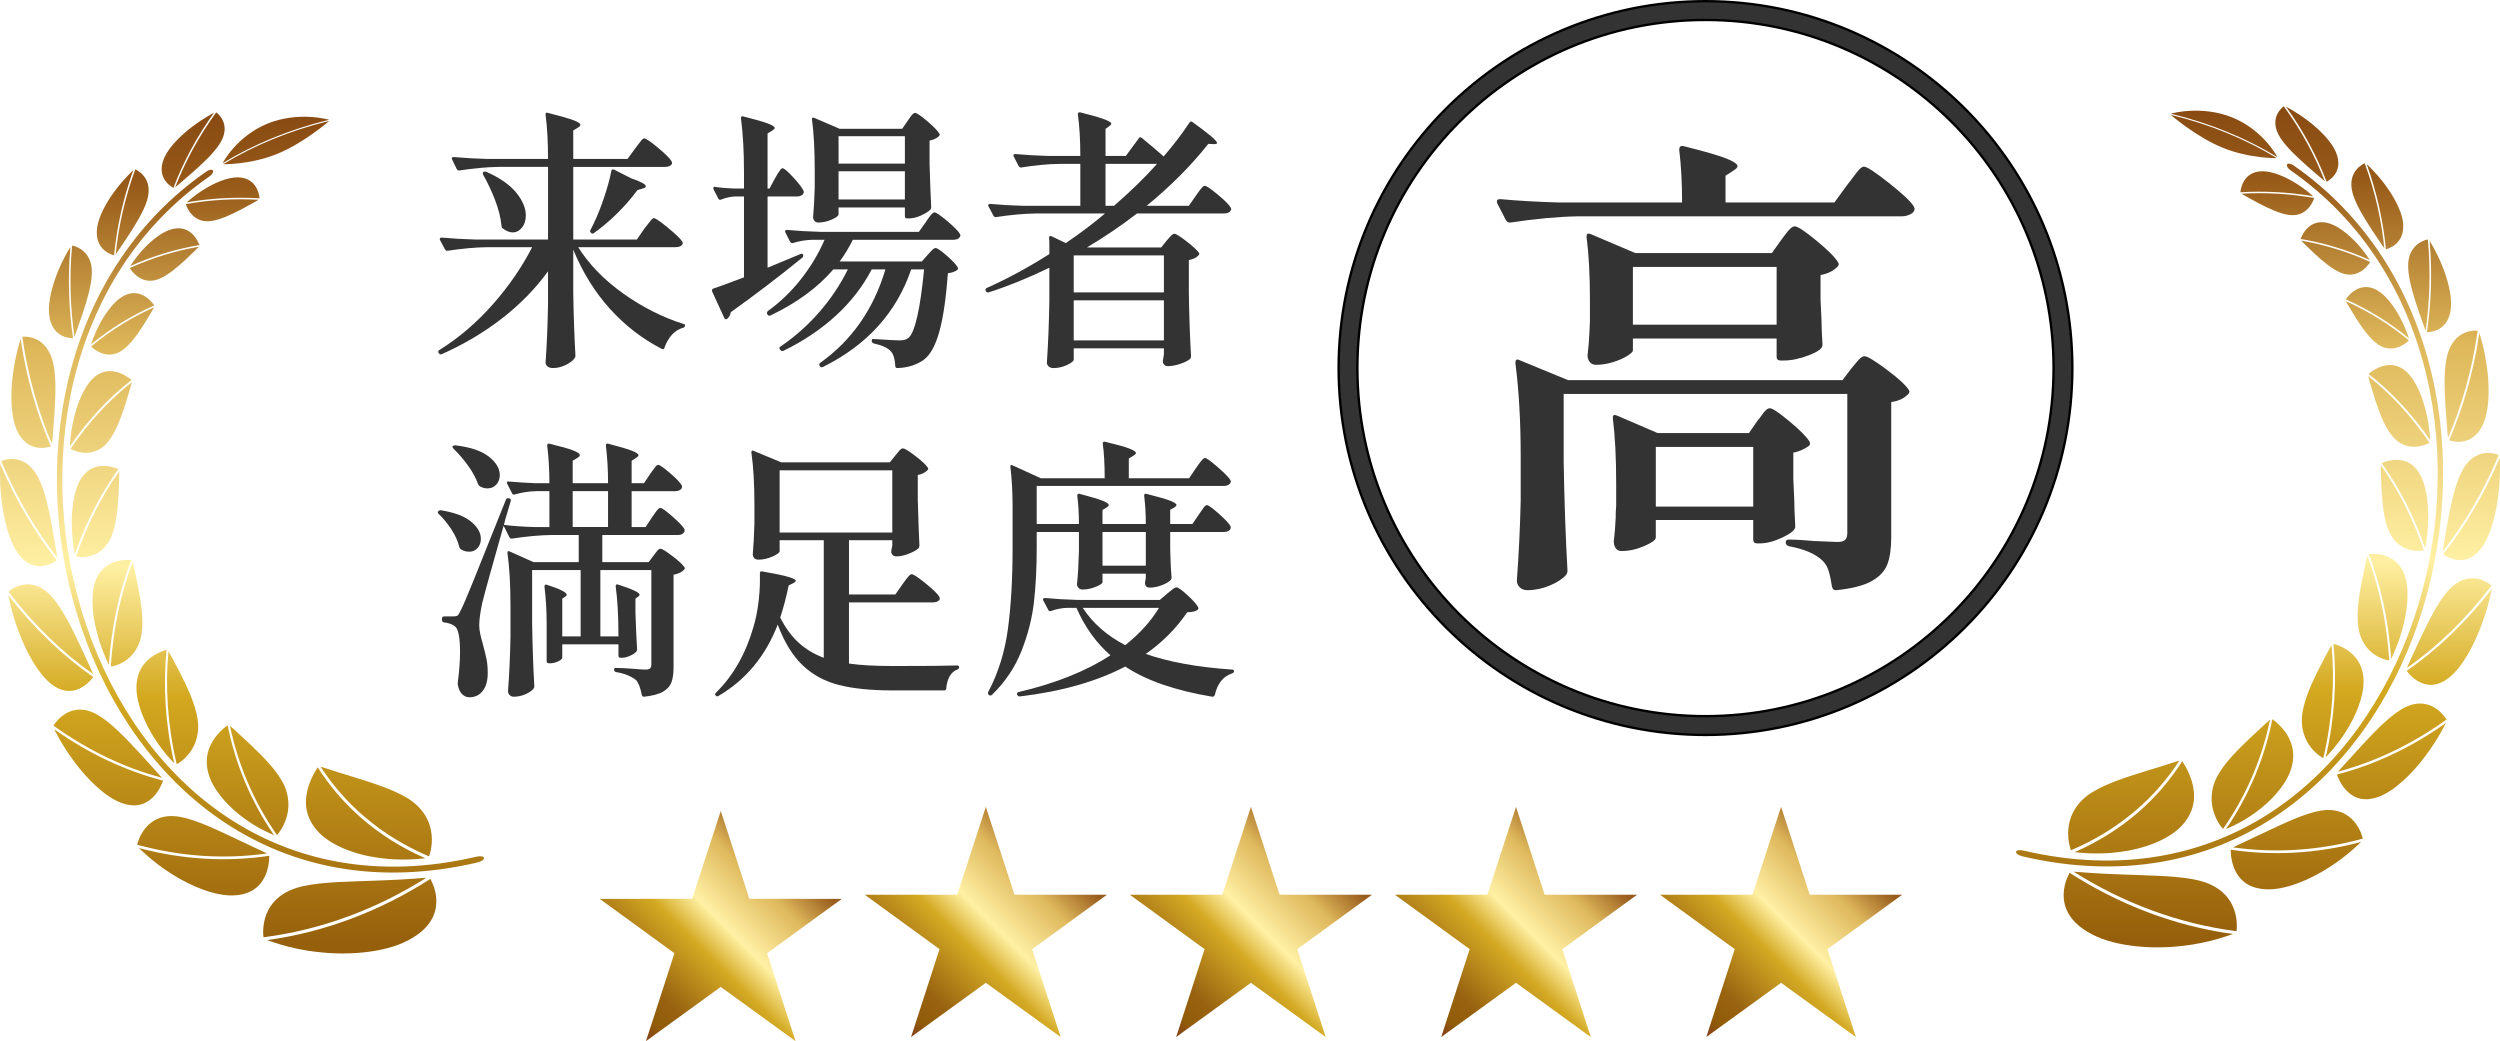 <svg xmlns="http://www.w3.org/2000/svg" xmlns:xlink="http://www.w3.org/1999/xlink" id="_&#x30EC;&#x30A4;&#x30E4;&#x30FC;_2" data-name="&#x30EC;&#x30A4;&#x30E4;&#x30FC; 2" viewBox="0 0 4221.81 1758.22"><defs><style>      .cls-1 {        stroke: #000;        stroke-miterlimit: 10;        stroke-width: 4px;      }      .cls-1, .cls-2 {        fill: #333;      }      .cls-3 {        fill: url(#_名称未設定グラデーション_7-3);      }      .cls-3, .cls-4, .cls-5, .cls-6, .cls-7, .cls-8 {        isolation: isolate;      }      .cls-3, .cls-4, .cls-6, .cls-7, .cls-8 {        opacity: .98;      }      .cls-9 {        fill: url(#_名称未設定グラデーション_7-2);      }      .cls-4 {        fill: url(#_名称未設定グラデーション_7-7);      }      .cls-10 {        fill: url(#_名称未設定グラデーション_7);      }      .cls-6 {        fill: url(#_名称未設定グラデーション_7-6);      }      .cls-7 {        fill: url(#_名称未設定グラデーション_7-5);      }      .cls-8 {        fill: url(#_名称未設定グラデーション_7-4);      }    </style><linearGradient id="_&#x540D;&#x79F0;&#x672A;&#x8A2D;&#x5B9A;&#x30B0;&#x30E9;&#x30C7;&#x30FC;&#x30B7;&#x30E7;&#x30F3;_7" data-name="&#x540D;&#x79F0;&#x672A;&#x8A2D;&#x5B9A;&#x30B0;&#x30E9;&#x30C7;&#x30FC;&#x30B7;&#x30E7;&#x30F3; 7" x1="3813.17" y1="-549.6" x2="3813.17" y2="1912.47" gradientTransform="translate(0 1332.37) scale(1 -1)" gradientUnits="userSpaceOnUse"><stop offset="0" stop-color="#803a17"></stop><stop offset=".05" stop-color="#8f5904"></stop><stop offset=".12" stop-color="#965f0c"></stop><stop offset=".29" stop-color="#d3a81f"></stop><stop offset=".38" stop-color="#fff0a3"></stop><stop offset=".53" stop-color="#deb759"></stop><stop offset=".64" stop-color="#985b19"></stop><stop offset=".64" stop-color="#975a19"></stop><stop offset=".76" stop-color="#743508"></stop><stop offset=".87" stop-color="#9a6502"></stop><stop offset=".94" stop-color="#a57000"></stop><stop offset="1" stop-color="#ae7909"></stop></linearGradient><linearGradient id="_&#x540D;&#x79F0;&#x672A;&#x8A2D;&#x5B9A;&#x30B0;&#x30E9;&#x30C7;&#x30FC;&#x30B7;&#x30E7;&#x30F3;_7-2" data-name="&#x540D;&#x79F0;&#x672A;&#x8A2D;&#x5B9A;&#x30B0;&#x30E9;&#x30C7;&#x30FC;&#x30B7;&#x30E7;&#x30F3; 7" x1="408.64" y1="-559.89" x2="408.64" y2="1902.18" xlink:href="#_&#x540D;&#x79F0;&#x672A;&#x8A2D;&#x5B9A;&#x30B0;&#x30E9;&#x30C7;&#x30FC;&#x30B7;&#x30E7;&#x30F3;_7"></linearGradient><linearGradient id="_&#x540D;&#x79F0;&#x672A;&#x8A2D;&#x5B9A;&#x30B0;&#x30E9;&#x30C7;&#x30FC;&#x30B7;&#x30E7;&#x30F3;_7-3" data-name="&#x540D;&#x79F0;&#x672A;&#x8A2D;&#x5B9A;&#x30B0;&#x30E9;&#x30C7;&#x30FC;&#x30B7;&#x30E7;&#x30F3; 7" x1="1969.72" y1="-402.5" x2="2401.18" y2="28.96" xlink:href="#_&#x540D;&#x79F0;&#x672A;&#x8A2D;&#x5B9A;&#x30B0;&#x30E9;&#x30C7;&#x30FC;&#x30B7;&#x30E7;&#x30F3;_7"></linearGradient><linearGradient id="_&#x540D;&#x79F0;&#x672A;&#x8A2D;&#x5B9A;&#x30B0;&#x30E9;&#x30C7;&#x30FC;&#x30B7;&#x30E7;&#x30F3;_7-4" data-name="&#x540D;&#x79F0;&#x672A;&#x8A2D;&#x5B9A;&#x30B0;&#x30E9;&#x30C7;&#x30FC;&#x30B7;&#x30E7;&#x30F3; 7" x1="2417.36" y1="-402.5" x2="2848.82" y2="28.97" xlink:href="#_&#x540D;&#x79F0;&#x672A;&#x8A2D;&#x5B9A;&#x30B0;&#x30E9;&#x30C7;&#x30FC;&#x30B7;&#x30E7;&#x30F3;_7"></linearGradient><linearGradient id="_&#x540D;&#x79F0;&#x672A;&#x8A2D;&#x5B9A;&#x30B0;&#x30E9;&#x30C7;&#x30FC;&#x30B7;&#x30E7;&#x30F3;_7-5" data-name="&#x540D;&#x79F0;&#x672A;&#x8A2D;&#x5B9A;&#x30B0;&#x30E9;&#x30C7;&#x30FC;&#x30B7;&#x30E7;&#x30F3; 7" x1="2865.01" y1="-402.5" x2="3296.47" y2="28.97" xlink:href="#_&#x540D;&#x79F0;&#x672A;&#x8A2D;&#x5B9A;&#x30B0;&#x30E9;&#x30C7;&#x30FC;&#x30B7;&#x30E7;&#x30F3;_7"></linearGradient><linearGradient id="_&#x540D;&#x79F0;&#x672A;&#x8A2D;&#x5B9A;&#x30B0;&#x30E9;&#x30C7;&#x30FC;&#x30B7;&#x30E7;&#x30F3;_7-6" data-name="&#x540D;&#x79F0;&#x672A;&#x8A2D;&#x5B9A;&#x30B0;&#x30E9;&#x30C7;&#x30FC;&#x30B7;&#x30E7;&#x30F3; 7" x1="1522.07" y1="-402.5" x2="1953.53" y2="28.96" xlink:href="#_&#x540D;&#x79F0;&#x672A;&#x8A2D;&#x5B9A;&#x30B0;&#x30E9;&#x30C7;&#x30FC;&#x30B7;&#x30E7;&#x30F3;_7"></linearGradient><linearGradient id="_&#x540D;&#x79F0;&#x672A;&#x8A2D;&#x5B9A;&#x30B0;&#x30E9;&#x30C7;&#x30FC;&#x30B7;&#x30E7;&#x30F3;_7-7" data-name="&#x540D;&#x79F0;&#x672A;&#x8A2D;&#x5B9A;&#x30B0;&#x30E9;&#x30C7;&#x30FC;&#x30B7;&#x30E7;&#x30F3; 7" x1="1074.42" y1="-409.42" x2="1505.88" y2="22.04" xlink:href="#_&#x540D;&#x79F0;&#x672A;&#x8A2D;&#x5B9A;&#x30B0;&#x30E9;&#x30C7;&#x30FC;&#x30B7;&#x30E7;&#x30F3;_7"></linearGradient></defs><g id="_&#x30EC;&#x30A4;&#x30E4;&#x30FC;_2-2" data-name=" &#x30EC;&#x30A4;&#x30E4;&#x30FC; 2"><g><g class="cls-5"><g class="cls-5"><path class="cls-2" d="M1087.93,386.42c1.85-2.16,3.78-4.63,5.79-7.41,2-2.78,3.93-5.24,5.79-7.41,1.85-2.16,3.39-3.24,4.63-3.24,2.78,0,10.8,5.48,24.07,16.43,13.26,10.96,21.29,18.75,24.07,23.37.93,1.55.93,3.09,0,4.63-1.85,3.09-5.71,4.63-11.57,4.63h-164.32c18.51,29.32,43.97,55.47,76.37,78.45,32.4,22.99,66.19,40.04,101.37,51.15,1.85.31,2.78,1.09,2.78,2.31s-.31,2.16-.93,2.78-1.39,1.08-2.31,1.39c-7.1,1.85-13.35,5.71-18.75,11.57-5.4,5.87-9.65,13.12-12.73,21.75-.31,1.54-.85,2.47-1.62,2.78-.77.3-1.78.15-3.01-.46-33.02-16.97-62.25-39.57-87.71-67.81-25.46-28.23-46.05-61.48-61.79-99.75v72.67c.61,38.27,1.85,73.75,3.7,106.46,0,1.85-.46,3.24-1.39,4.17-3.09,4.32-8.18,8.17-15.27,11.57-7.1,3.39-14.2,5.09-21.29,5.09-4.01,0-7.1-.93-9.26-2.78-2.16-1.85-3.24-4.01-3.24-6.48,2.16-29.93,3.54-63.1,4.17-99.51v-54.62c-21.29,29.32-47.14,55.77-77.53,79.38-30.4,23.61-64.27,43.74-101.6,60.4-2.47.93-4.17.46-5.09-1.39l-.46-.46c-1.24-2.16-.77-3.86,1.39-5.09,33.01-20.67,63.1-46.44,90.26-77.3,27.15-30.85,49.22-62.95,66.19-96.27h-76.37c-19.75.31-41.82,2.31-66.19,6.02h-1.39c-1.24,0-2.31-.77-3.24-2.31l-8.33-15.74c-.31-.3-.46-.93-.46-1.85,0-1.54,1.23-2.31,3.7-2.31,16.66,1.55,35.33,2.63,56.01,3.24h123.12v-122.66h-83.32c-19.75.31-41.82,2.31-66.19,6.02h-1.39c-1.24,0-2.31-.77-3.24-2.31l-7.87-16.2c-.31-.3-.46-.93-.46-1.85,0-1.54,1.08-2.31,3.24-2.31,16.97,1.55,35.79,2.63,56.47,3.24h102.76c0-29-1.39-53.84-4.17-74.52v-.93c0-2.47,1.39-3.24,4.17-2.31,20.67,5.25,34.95,9.34,42.81,12.27,7.87,2.94,11.8,5.48,11.8,7.64,0,1.55-1.24,3.09-3.7,4.63l-8.33,5.09v48.14h91.65l12.5-17.13c1.23-1.54,3.08-4.01,5.55-7.41,2.47-3.39,4.47-5.94,6.02-7.64,1.54-1.69,2.93-2.55,4.17-2.55,2.78,0,10.49,5.25,23.14,15.74,12.65,10.49,20.37,18.21,23.14,23.14.61,1.24.77,2.63.46,4.17-1.85,3.4-5.71,5.09-11.57,5.09h-155.06v122.66h107.38l12.5-18.05ZM815.53,292c.15-.93.54-1.54,1.16-1.85,1.23-.61,2.78-.61,4.63,0,22.83,10.18,39.65,21.91,50.45,35.18,10.8,13.27,16.2,26.08,16.2,38.42,0,8.33-2.16,15.2-6.48,20.6-4.33,5.4-9.57,8.1-15.74,8.1-5.25,0-10.96-2.31-17.13-6.94-1.24-1.23-1.85-2.78-1.85-4.63-1.24-13.26-4.79-27.54-10.65-42.81-5.87-15.27-12.66-29.7-20.37-43.28-.31-.93-.39-1.85-.23-2.78ZM1037.01,286.44l29.16,14.81c16.35,5.55,24.53,10.03,24.53,13.42,0,1.55-1.85,2.78-5.55,3.7l-8.79,2.78c-10.49,14.2-22.14,27.54-34.95,40.04-12.81,12.5-25.54,23.22-38.19,32.17-1.85,1.55-3.55,1.55-5.09,0-1.85-1.85-2.16-3.54-.93-5.09l5.09-10.18c6.17-12.65,12.11-27.46,17.82-44.43,5.71-16.97,9.79-31.94,12.27-44.9.3-2.47,1.85-3.24,4.63-2.31Z"></path><path class="cls-2" d="M1308.71,301.25c.93-1.85,2.39-4.4,4.4-7.64,2-3.24,3.62-5.63,4.86-7.17,1.23-1.54,2.47-2.31,3.7-2.31,2.47,0,8.4,5.09,17.82,15.27,9.41,10.18,15.2,17.75,17.36,22.68l.46,1.85c0,2.47-1.16,4.4-3.47,5.79-2.31,1.39-5.02,2.08-8.1,2.08h-49.53v120.34l55.54-23.14c.93-.61,1.85-.77,2.78-.46.93.31,1.54.93,1.85,1.85.3,1.85-.16,3.4-1.39,4.63-39.81,32.4-80.08,63.11-120.81,92.11-.62,4.33-2.63,8.03-6.02,11.11-.62.62-1.39.93-2.31.93-1.24,0-2.16-.77-2.78-2.31l-20.37-44.43-.46-1.85c0-1.54.77-2.62,2.31-3.24,7.71-2.47,24.99-8.79,51.84-18.98v-136.54h-15.74c-7.1.31-14.66,2.01-22.68,5.09-.31.31-.93.46-1.85.46-1.55,0-2.63-.77-3.24-2.31l-7.87-15.27-.46-1.85c0-2.16,1.23-2.93,3.7-2.31,7.1,1.24,17.59,2.16,31.47,2.78h16.66v-28.23c0-33.94-1.7-64.03-5.09-90.26v-.93c0-2.47,1.39-3.24,4.17-2.31,19.74,4.94,33.48,8.87,41.19,11.8,7.71,2.94,11.57,5.48,11.57,7.64,0,1.24-1.24,2.63-3.7,4.17l-8.33,5.09v93.04h3.24l9.26-17.13ZM1563.28,375.31c.93-1.54,2.55-3.93,4.86-7.17,2.31-3.24,4.24-5.63,5.79-7.17,1.54-1.54,2.93-2.31,4.17-2.31,2.78,0,10.02,4.94,21.75,14.81,11.72,9.88,18.82,17.13,21.29,21.75.93,1.55.93,3.09,0,4.63-1.85,3.4-5.71,5.09-11.57,5.09h-169.41c-7.1,14.2-14.51,26.38-22.22,36.57h138.86l9.72-11.11c1.54-1.54,3.7-3.85,6.48-6.94,2.78-3.08,5.09-4.63,6.94-4.63,2.78,0,9.1,4.33,18.98,12.96,9.87,8.64,16.04,15.27,18.51,19.9.93,1.24.61,2.63-.93,4.17-3.4,2.78-8.64,4.63-15.74,5.55-3.09,41.97-7.87,74.68-14.35,98.13-6.48,23.45-15.12,39.34-25.92,47.68-12.34,8.95-27.31,13.73-44.9,14.35-2.47,0-3.7-1.24-3.7-3.7-.62-11.42-3.09-19.6-7.41-24.53-5.25-5.87-14.97-10.34-29.16-13.42-2.16-.93-3.24-2.31-3.24-4.17,0-2.78,1.23-3.85,3.7-3.24,24.07,1.55,38.42,2.31,43.05,2.31,3.7,0,6.63-.3,8.79-.93,2.16-.61,4.32-1.69,6.48-3.24,5.55-4.63,10.57-16.89,15.04-36.8,4.47-19.9,8.25-46.21,11.34-78.92h-21.75c-24.69,72.83-74.37,127.75-149.04,164.78-2.47.93-4.17.46-5.09-1.39l-.46-.46c-.93-2.16-.62-3.86.93-5.09,53.38-37.95,90.1-90.56,110.16-157.84h-23.14c-15.12,29.01-35.34,55.08-60.64,78.22-25.31,23.14-54.78,42.89-88.41,59.25-2.16.93-3.86.46-5.09-1.39l-.93-.93c-1.55-2.47-1.09-4.17,1.39-5.09,24.37-16.66,46.21-36.1,65.49-58.32,19.28-22.22,35.25-46.13,47.91-71.74h-24.53c-26.23,30.55-61.56,56.47-106,77.76-2.47.93-4.17.46-5.09-1.39l-.46-.46c-.93-2.16-.62-4.01.93-5.55,20.98-15.11,39.65-33.09,56.01-53.92,16.35-20.83,29.62-42.97,39.81-66.42h-20.83c-11.11.31-22.07,2.16-32.86,5.55h-1.39c-1.24,0-2.31-.77-3.24-2.31l-7.87-15.74c-.31-.3-.46-.93-.46-1.85,0-1.54,1.08-2.31,3.24-2.31,16.97,1.55,35.79,2.63,56.47,3.24h166.17l11.57-16.2ZM1532.74,204.05c1.23-1.54,2.55-3.39,3.93-5.55,1.39-2.16,2.85-4.01,4.4-5.55,1.54-1.54,2.93-2.31,4.17-2.31,2.78,0,9.64,4.63,20.6,13.89,10.95,9.26,17.82,16.36,20.6,21.29.93,1.24.61,2.63-.93,4.17-3.4,3.4-8.64,5.87-15.74,7.41v39.34c.93,31.47,1.85,55.85,2.78,73.13,0,1.24-.46,2.62-1.39,4.17-3.4,3.4-8.72,6.71-15.97,9.95-7.25,3.24-13.97,4.86-20.13,4.86h-3.24c-2.47,0-3.7-1.23-3.7-3.7v-14.81h-112.01v11.57c0,2.47-3.78,5.4-11.34,8.79-7.56,3.4-15.2,5.09-22.91,5.09-2.78,0-4.94-.93-6.48-2.78-1.55-1.85-2.31-4.01-2.31-6.48,1.23-12.96,2.16-29.46,2.78-49.53v-29.62c0-34.25-1.55-62.79-4.63-85.63v-.93c0-2.16,1.23-2.78,3.7-1.85l43.05,18.51h105.53l9.26-13.42ZM1528.11,276.26v-46.29h-112.01v46.29h112.01ZM1416.09,289.22v47.67h112.01v-47.67h-112.01Z"></path><path class="cls-2" d="M1922.93,233.68c1.23-2.16,2.93-2.47,5.09-.93,15.12,12.35,27.46,22.84,37.03,31.47,16.04-18.51,30.55-37.49,43.51-56.93,1.54-2.47,3.39-2.78,5.55-.93,27.46,19.75,41.19,31.47,41.19,35.18,0,1.24-1.7,1.85-5.09,1.85l-9.72-.46c-29.01,36.72-63.72,71.59-104.14,104.61h71.28l11.57-16.66c1.54-2.16,3.24-4.55,5.09-7.17,1.85-2.62,3.7-4.93,5.55-6.94,1.85-2,3.39-3.01,4.63-3.01,2.78,0,10.18,5.02,22.22,15.04,12.03,10.03,19.28,17.36,21.75,21.99.93,1.55.93,3.09,0,4.63-1.85,3.4-5.71,5.09-11.57,5.09h-146.73c-27.77,21.29-56.01,40.43-84.7,57.39h125.44l9.26-11.57c1.23-1.23,3.24-3.47,6.02-6.71,2.78-3.24,5.09-4.86,6.94-4.86,2.78,0,9.72,4.32,20.83,12.96,11.11,8.64,18.05,15.12,20.83,19.44.93,1.24.61,2.62-.93,4.17-3.4,3.7-8.79,6.33-16.2,7.87v56.47c.61,38.58,1.85,73.91,3.7,106,0,1.85-.62,3.39-1.85,4.63-3.7,3.08-9.34,5.86-16.89,8.33-7.56,2.47-14.43,3.7-20.6,3.7-4.32,0-7.1-2.31-8.33-6.94,0-1.85.15-3.4.46-4.63l1.39-8.33v-10.18h-152.28v18.98c0,2.47-3.7,5.47-11.11,9.03-7.41,3.54-15.12,5.32-23.14,5.32-3.4,0-6.1-.93-8.1-2.78-2.01-1.85-3.01-4.01-3.01-6.48,2.16-31.16,3.54-65.73,4.17-103.68v-56.47c-35.8,17.28-70.05,31.17-102.75,41.66h-.93c-1.55,0-2.78-.77-3.7-2.31v-.46c-.93-2.16-.46-3.7,1.39-4.63,35.79-16.04,71.12-35.18,106-57.4v-15.27c0-5.24-.16-9.26-.46-12.03,0-1.54.38-2.55,1.16-3.01.77-.46,1.77-.38,3.01.23l24.07,11.57c24.07-16.35,46.13-33.01,66.19-49.99h-117.57c-19.75.31-41.82,2.31-66.19,6.02h-1.39c-1.24,0-2.31-.77-3.24-2.31l-8.33-15.74c-.31-.3-.46-.93-.46-1.85,0-1.54,1.23-2.31,3.7-2.31,16.66,1.55,35.33,2.63,56.01,3.24h95.81v-70.82h-36.1c-19.14.31-40.27,2.31-63.41,6.02h-1.39c-1.24,0-2.31-.77-3.24-2.31l-8.33-16.2c-.31-.3-.46-.93-.46-1.85,0-1.54,1.08-2.31,3.24-2.31,16.97,1.55,35.79,2.63,56.47,3.24h53.23c0-26.85-1.39-50.14-4.17-69.89,0-3.08,1.39-4.32,4.17-3.7,34.87,8.64,52.3,14.97,52.3,18.98,0,1.24-1.09,2.63-3.24,4.17l-6.48,4.63v45.82h34.25l21.75-29.62ZM1965.51,493.8v-62.49h-152.28v62.49h152.28ZM1813.23,507.23v67.58h152.28v-67.58h-152.28ZM1866.92,276.72v70.82h14.35c28.07-24.37,52.3-47.98,72.67-70.82h-87.02Z"></path></g><g class="cls-5"><path class="cls-2" d="M778.27,927.51c-1.24-.61-2.16-2-2.78-4.17-2.16-9.26-6.48-18.9-12.96-28.93-6.48-10.02-13.73-18.9-21.75-26.61-1.85-1.85-2.01-3.39-.46-4.63,1.23-1.23,2.78-1.69,4.63-1.39,22.83,3.7,39.73,10.11,50.68,19.21,10.95,9.11,16.43,18.75,16.43,28.93,0,6.18-1.85,11.34-5.55,15.51-3.7,4.17-8.49,6.25-14.35,6.25-5.25,0-9.88-1.39-13.89-4.17ZM1135.6,939.08c10.8,8.33,17.59,14.66,20.37,18.98.93,1.24.61,2.63-.93,4.17-3.7,4.01-9.57,6.79-17.59,8.33v156.45c0,10.18-1.16,18.51-3.47,24.99-2.31,6.48-7.02,11.8-14.12,15.97-7.1,4.17-17.75,7.02-31.94,8.56h-.93c-1.55,0-2.62-1.08-3.24-3.24-2.16-11.42-5.25-19.6-9.26-24.53-8.33-6.79-19.75-11.41-34.25-13.89-2.16-.61-3.24-1.85-3.24-3.7,0-2.16.93-3.24,2.78-3.24,4.01,0,8.63.16,13.89.46,5.24.31,10.18.62,14.81.93,9.87.93,17.13,1.39,21.75,1.39,3.7,0,6.25-.69,7.64-2.08,1.39-1.39,2.08-3.78,2.08-7.17v-158.76h-86.09v112.01h30.55c0-33.63-1.55-61.71-4.63-84.24v-.93c0-2.47,1.39-3.24,4.17-2.31,24.07,7.72,36.1,13.42,36.1,17.13,0,1.24-.77,2.31-2.31,3.24l-4.63,3.24v24.07c.93,27.16,1.85,47.67,2.78,61.56,0,1.24-.46,2.63-1.39,4.17-2.47,2.47-6.1,4.79-10.88,6.94-4.79,2.16-9.18,3.24-13.19,3.24h-2.31c-2.47,0-3.7-1.23-3.7-3.7v-18.98h-94.89v22.68c0,1.85-2.31,3.86-6.94,6.02-4.63,2.16-9.11,3.24-13.42,3.24h-2.31c-2.47,0-3.7-1.23-3.7-3.7v-62.49c0-22.52-1.24-43.66-3.7-63.41,0-3.08,1.54-4.01,4.63-2.78,21.91,7.1,32.86,12.66,32.86,16.66,0,1.24-.77,2.31-2.31,3.24l-5.09,3.24v63.87h31.01v-112.01h-81.93v89.8c.61,38.27,1.85,73.75,3.7,106.46,0,1.54-.46,2.93-1.39,4.17-2.78,3.39-7.33,6.48-13.65,9.26-6.33,2.78-12.89,4.17-19.67,4.17-2.78,0-5.09-.93-6.94-2.78-1.85-1.85-2.78-4.01-2.78-6.48,2.16-27.77,3.54-58.62,4.17-92.57v-50.91c0-36.41-1.7-66.34-5.09-89.8v-.93c0-1.23.3-2,.93-2.31.61-.3,1.54-.15,2.78.46l40.27,18.05h76.37v-45.82h-46.29c-19.75.31-41.82,2.31-66.19,6.02h-1.39c-1.24,0-2.31-.77-3.24-2.31l-9.72-19.44c-19.44,68.2-31.47,111.71-36.1,130.53-3.4,15.74-5.09,28.39-5.09,37.96,0,7.41,2,17.75,6.02,31.01,2.78,10.49,4.86,19.06,6.25,25.69,1.39,6.64,2.08,14.58,2.08,23.84,0,12.65-2.78,22.6-8.33,29.85-5.55,7.25-13.12,10.88-22.68,10.88-4.63,0-8.72-1.78-12.27-5.32-3.55-3.55-5.94-8.72-7.17-15.51-.31-1.55-.31-3.09,0-4.63,2.47-19.74,3.7-36.72,3.7-50.92,0-24.99-2.94-39.49-8.79-43.51-4.01-3.39-10.03-5.55-18.05-6.48-2.47-.61-3.7-2-3.7-4.17v-2.31c0-2.47,1.23-3.7,3.7-3.7h15.27c3.39,0,5.79-.46,7.17-1.39s3.01-3.39,4.86-7.41c4.32-8.33,11.57-25.15,21.75-50.45,10.18-25.3,28.54-71.12,55.08-137.47.93-2.47,2.47-3.39,4.63-2.78h.93c2.47.62,3.39,2.16,2.78,4.63l-8.79,29.62-2.78,10.65c14.19,1.85,31.47,3.09,51.84,3.7h24.99v-60.63h-22.68c-12.03.31-23.92,2.16-35.64,5.55-2.47.62-4.01,0-4.63-1.85l-8.33-16.2-.46-1.85c0-1.85,1.23-2.47,3.7-1.85,14.81,1.24,29.62,2.16,44.43,2.78h23.61c0-23.14-1.24-44.28-3.7-63.41,0-3.08,1.39-4.17,4.17-3.24,19.13,4.63,32.4,8.41,39.81,11.34,7.41,2.94,11.11,5.48,11.11,7.64,0,1.55-1.24,3.09-3.7,4.63l-8.33,5.09v37.95h59.71c0-23.14-1.24-44.28-3.7-63.41,0-3.08,1.39-4.17,4.17-3.24,19.13,4.94,32.4,8.87,39.81,11.8,7.41,2.94,11.11,5.48,11.11,7.64,0,1.24-1.24,2.63-3.7,4.17l-7.87,5.09v37.95h20.83l10.18-15.27c.93-1.23,2.47-3.39,4.63-6.48,2.16-3.08,3.93-5.4,5.32-6.94,1.39-1.54,2.7-2.31,3.93-2.31,2.47,0,9.1,4.63,19.9,13.89,10.8,9.26,17.43,16.2,19.9,20.83l.46,1.85c0,2.47-1.16,4.4-3.47,5.79-2.31,1.39-5.17,2.08-8.56,2.08h-73.13v60.63h23.61l10.65-16.2c1.54-2.16,3.31-4.7,5.32-7.64,2-2.93,3.7-5.09,5.09-6.48s2.7-2.08,3.93-2.08c2.47,0,9.26,4.86,20.37,14.58s17.89,16.89,20.37,21.52c.3,1.55.15,3.09-.46,4.63-1.85,3.4-5.55,5.09-11.11,5.09h-127.29v45.82h78.22l8.33-11.11c1.23-1.54,3.01-3.85,5.32-6.94,2.31-3.08,4.4-4.63,6.25-4.63,2.78,0,9.56,4.17,20.37,12.5ZM807.43,817.81c-3.4-9.87-8.95-20.21-16.66-31.01-7.72-10.8-16.05-20.52-24.99-29.16-1.85-1.85-2.16-3.39-.93-4.63,1.54-.93,3.08-1.23,4.63-.93,25.3,3.09,44.04,9.49,56.24,19.21,12.19,9.72,18.28,19.98,18.28,30.78,0,6.48-1.93,11.88-5.79,16.2-3.86,4.32-8.87,6.48-15.04,6.48-4.32,0-8.49-1.08-12.5-3.24-1.24-.61-2.31-1.85-3.24-3.7ZM967.12,829.38v60.63h59.71v-60.63h-59.71Z"></path><path class="cls-2" d="M1523.94,986.76c1.23-1.85,3.08-4.4,5.55-7.64,2.47-3.24,4.47-5.63,6.02-7.17,1.54-1.54,2.93-2.31,4.17-2.31,2.78,0,10.57,5.17,23.37,15.51,12.8,10.34,20.6,17.98,23.37,22.91.61,1.24.77,2.63.46,4.17-1.85,3.4-5.87,5.09-12.03,5.09h-141.17v103.22c18.51,2.78,43.66,4.17,75.45,4.17,52.14,0,87.78-.3,106.92-.93,2.47,0,3.7.93,3.7,2.78s-1.09,3.24-3.24,4.17c-5.55,2.16-9.88,6.02-12.96,11.57-3.09,5.55-4.94,12.19-5.55,19.9,0,2.47-1.24,3.7-3.7,3.7h-87.48c-36.41,0-66.58-3.09-90.49-9.26-23.92-6.18-44.28-17.28-61.1-33.33-16.82-16.04-30.78-38.88-41.89-68.5-20.68,53.39-54,93.5-99.98,120.34-1.85,1.23-3.4,1.08-4.63-.46-1.55-1.55-1.39-3.24.46-5.09,29-28.39,50.14-65.57,63.41-111.55,3.39-11.41,6.02-24.07,7.87-37.95,1.85-13.89,2.78-27,2.78-39.34v-13.42c0-.93.38-1.62,1.16-2.08.77-.46,1.77-.54,3.01-.23,21.29,3.7,36.02,6.79,44.2,9.26,8.17,2.47,12.27,4.63,12.27,6.48,0,.93-1.24,2.16-3.7,3.7l-8.33,4.17c-4.63,21.91-9.42,39.97-14.35,54.15,8.95,17.59,19.36,31.79,31.24,42.58,11.88,10.81,25.99,19.29,42.35,25.46v-198.57h-74.52v18.51c0,2.47-4.01,5.48-12.03,9.03-8.03,3.55-15.9,5.32-23.61,5.32-3.4,0-5.87-.93-7.41-2.78-1.55-1.85-2.31-4.01-2.31-6.48,1.23-13.57,2.16-30.85,2.78-51.84v-30.55c0-36.41-1.7-66.03-5.09-88.87v-.93c0-1.23.3-2.08.93-2.55.61-.46,1.54-.38,2.78.23l46.75,19.44h183.29l9.26-11.57c.93-.93,2.31-2.62,4.17-5.09,1.85-2.47,3.47-4.24,4.86-5.32,1.39-1.08,2.7-1.62,3.93-1.62,2.78,0,9.79,4.32,21.06,12.96,11.26,8.64,18.28,15.27,21.06,19.9.93,1.24.61,2.63-.93,4.17-4.01,4.01-9.42,6.64-16.2,7.87v41.66c.93,33.95,1.85,59.87,2.78,77.76,0,1.85-.62,3.4-1.85,4.63-3.4,3.09-8.87,6.1-16.43,9.03-7.56,2.94-14.43,4.4-20.6,4.4-4.63,0-7.56-2.31-8.79-6.94l.46-4.63,1.39-6.48v-9.26h-73.13v91.65h78.22l12.03-17.13ZM1316.58,794.21v105.07h190.24v-105.07h-190.24Z"></path><path class="cls-2" d="M2024.29,869.19c1.23-1.54,2.85-3.85,4.86-6.94,2-3.08,3.7-5.4,5.09-6.94,1.39-1.54,2.7-2.31,3.93-2.31,2.47,0,9.1,4.79,19.9,14.35,10.8,9.57,17.43,16.66,19.9,21.29l.46,1.85c0,2.47-1.16,4.4-3.47,5.79-2.31,1.39-5.17,2.08-8.56,2.08h-90.26v27.31l.46,16.2c.3,12.66.93,23.77,1.85,33.33,0,1.85-.46,3.24-1.39,4.17-2.78,3.09-7.72,6.02-14.81,8.79-7.1,2.78-14.04,4.17-20.83,4.17-4.63,0-7.25-2.31-7.87-6.94l.46-4.63c0,.31.3-1.08.93-4.17v-7.87h-73.13v14.35c0,2.16-3.78,4.79-11.34,7.87-7.56,3.09-14.89,4.63-21.99,4.63-3.09,0-5.48-.93-7.17-2.78-1.7-1.85-2.55-4.01-2.55-6.48,1.54-13.89,2.62-32.4,3.24-55.54v-32.4h-71.28v26.85c0,33.64-1.55,64.11-4.63,91.41-3.09,27.31-10.11,54.85-21.06,82.62-10.96,27.77-27.54,52.45-49.76,74.06-1.55,1.54-3.24,1.69-5.09.46-1.85-1.85-2.31-3.55-1.39-5.09,16.97-32.09,28.07-67.65,33.33-106.69,5.24-39.03,7.87-84.62,7.87-136.78v-69.89c0-23.76-1.24-45.98-3.7-66.65v-.93c0-1.23.3-2,.93-2.31.61-.3,1.54-.15,2.78.46l47.67,21.75h107.85c0-23.45-1.09-42.89-3.24-58.32,0-3.08,1.39-4.17,4.17-3.24,19.44,4.63,32.94,8.41,40.5,11.34,7.56,2.94,11.34,5.48,11.34,7.64,0,1.24-1.24,2.63-3.7,4.17l-8.33,5.09v33.33h101.83l11.57-17.13c1.54-2.16,3.24-4.55,5.09-7.17,1.85-2.62,3.7-4.93,5.55-6.94,1.85-2,3.39-3.01,4.63-3.01,2.47,0,9.56,5.09,21.29,15.27,11.72,10.18,18.98,17.59,21.75,22.22l.46,1.85c0,2.47-1.16,4.4-3.47,5.79-2.31,1.39-5.17,2.08-8.56,2.08h-315.67v64.34h71.28c0-17.59-.93-33.48-2.78-47.68,0-3.08,1.39-4.17,4.17-3.24,18.82,4.94,31.71,8.79,38.65,11.57,6.94,2.78,10.41,5.25,10.41,7.41,0,.93-1.08,2.16-3.24,3.7l-7.41,4.63v23.61h73.13c0-17.59-.93-33.48-2.78-47.68,0-3.08,1.39-4.17,4.17-3.24,19.44,4.94,32.7,8.79,39.81,11.57,7.09,2.78,10.65,5.25,10.65,7.41,0,.93-1.09,2.16-3.24,3.7l-7.41,4.17v24.07h37.49l10.65-15.74ZM2080.3,1130.71c2.47,0,3.7.93,3.7,2.78,0,1.55-1.08,2.78-3.24,3.7-15.12,4.93-24.84,16.97-29.16,36.1-.93,2.47-2.47,3.54-4.63,3.24-62.65-10.49-111.55-27.47-146.73-50.91-48.45,25.3-107.69,42.12-177.74,50.45h-.93c-1.55,0-2.78-.93-3.7-2.78-.31-.31-.46-.93-.46-1.85,0-1.24.93-2.16,2.78-2.78,62.02-14.51,113.7-35.18,155.06-62.02-24.07-20.98-43.21-47.68-57.39-80.08h-17.13c-8.03.31-16.51,2.01-25.46,5.09-.31.31-.93.46-1.85.46-1.55,0-2.63-.77-3.24-2.31l-8.33-15.74c-.31-.3-.46-.93-.46-1.85,0-1.54,1.23-2.31,3.7-2.31,16.66,1.55,35.33,2.63,56.01,3.24h137.47l12.5-10.65c1.54-1.23,4.09-3.31,7.64-6.25,3.54-2.93,6.25-4.4,8.1-4.4,2.78,0,9.03,4.48,18.75,13.42,9.72,8.95,15.66,15.74,17.82,20.37.93,1.24.61,2.62-.93,4.17-2.78,2.47-8.64,3.86-17.59,4.17-18.51,27.16-41.82,50.61-69.89,70.35,38.88,13.58,87.32,22.38,145.34,26.38ZM1828.5,1026.56c16.97,25.92,40.88,46.91,71.74,62.95,24.37-19.44,43.35-40.42,56.93-62.95h-128.67ZM1934.96,955.28v-56.93h-73.13v56.93h73.13Z"></path></g></g><g><path class="cls-1" d="M2880.09,33.73c324.64,0,587.82,263.18,587.82,587.82s-263.18,587.82-587.82,587.82-587.82-263.18-587.82-587.82S2555.44,33.73,2880.09,33.73M2880.09,2c-42.01,0-84.01,4.24-124.83,12.59-39.79,8.14-78.94,20.29-116.34,36.11-36.72,15.53-72.13,34.75-105.25,57.13-32.8,22.16-63.64,47.61-91.67,75.64-28.03,28.03-53.48,58.87-75.64,91.67-22.38,33.12-41.59,68.54-57.13,105.25-15.82,37.41-27.97,76.55-36.11,116.34-8.35,40.82-12.59,82.82-12.59,124.83s4.24,84.01,12.59,124.83c8.14,39.79,20.29,78.94,36.11,116.34,15.53,36.72,34.75,72.13,57.13,105.25,22.16,32.8,47.61,63.64,75.64,91.67,28.03,28.03,58.87,53.48,91.67,75.64,33.12,22.38,68.54,41.59,105.25,57.13,37.41,15.82,76.55,27.97,116.34,36.11,40.82,8.35,82.81,12.59,124.83,12.59s84.01-4.24,124.83-12.59c39.79-8.14,78.94-20.29,116.34-36.11,36.72-15.53,72.13-34.75,105.25-57.13,32.8-22.16,63.64-47.61,91.67-75.64,28.03-28.03,53.48-58.87,75.64-91.67,22.38-33.12,41.6-68.54,57.13-105.25,15.82-37.41,27.97-76.55,36.11-116.34,8.35-40.82,12.59-82.82,12.59-124.83s-4.24-84.01-12.59-124.83c-8.14-39.79-20.29-78.94-36.11-116.34-15.53-36.71-34.75-72.13-57.13-105.25-22.16-32.8-47.61-63.64-75.64-91.67-28.03-28.03-58.87-53.48-91.67-75.64-33.12-22.38-68.54-41.6-105.25-57.13-37.41-15.82-76.55-27.97-116.34-36.11-40.82-8.35-82.81-12.59-124.83-12.59h0Z"></path><g class="cls-5"><g class="cls-5"><path class="cls-2" d="M3119.57,312.06c2.68-3.22,6.17-7.8,10.47-13.71,4.3-5.91,7.8-10.21,10.49-12.9,2.69-2.68,5.11-4.03,7.26-4.03,4.83,0,18.8,9.15,41.92,27.42,23.12,18.27,37.1,31.45,41.93,39.51,1.07,2.16,1.61,3.5,1.61,4.03,0,3.77-2.29,6.87-6.85,9.28-4.57,2.42-9.54,3.62-14.91,3.62h-545.1c-34.41.55-72.84,4.04-115.3,10.49h-1.61c-2.7,0-4.85-1.34-6.46-4.04l-14.52-28.21-.81-3.24c0-2.68,1.88-4.03,5.65-4.03,29.02,2.69,61.54,4.57,97.57,5.64h209.65c0-33.32-1.61-62.88-4.83-88.69,0-5.38,2.42-7.52,7.25-6.46,34.41,8.6,58.2,15.46,71.36,20.56,13.16,5.11,19.76,9.54,19.76,13.31,0,2.16-2.16,4.57-6.45,7.25l-13.71,8.88v45.15h183.85l21.77-29.82ZM2640.59,778.13c1.08,66.66,3.24,128.49,6.46,185.46,0,2.68-.81,5.11-2.42,7.26-5.38,6.45-14.39,12.35-27.02,17.74-12.63,5.37-25.4,8.06-38.29,8.06-5.38,0-9.69-1.61-12.92-4.83-3.22-3.22-4.83-6.99-4.83-11.29,3.22-44.08,5.38-88.96,6.46-134.65v-75.8c0-58.06-2.96-110.2-8.88-156.43v-1.61c0-2.14.53-3.62,1.61-4.44,1.07-.81,2.69-.67,4.85.4l82.25,33.88h463.66l15.32-20.17c2.14-2.68,5.5-6.71,10.08-12.09,4.56-5.38,8.47-8.07,11.69-8.07,4.83,0,17.33,7.54,37.48,22.58,20.16,15.05,32.66,26.61,37.51,34.67,1.61,2.16,1.07,4.57-1.61,7.25-6.99,6.99-16.4,11.29-28.22,12.9v228.2c0,18.82-2.16,33.99-6.46,45.55-4.3,11.55-13.18,21.1-26.61,28.63-13.44,7.51-33.33,12.62-59.66,15.31h-1.61c-2.69,0-4.57-1.88-5.65-5.64-1.61-10.76-3.5-19.62-5.64-26.6-2.16-7-5.38-12.64-9.68-16.94-11.83-11.83-30.91-20.16-57.24-24.99-3.77-1.08-5.65-3.24-5.65-6.46s1.61-4.83,4.85-4.83c11.83,0,26.07.81,42.73,2.42l39.52,1.61c6.45,0,10.88-1.2,13.3-3.62s3.63-6.32,3.63-11.7v-234.65h-478.98v112.89ZM3008.29,404.79c1.61-2.16,4.03-5.38,7.25-9.68s6.05-7.52,8.47-9.68c2.42-2.14,4.7-3.22,6.85-3.22,4.83,0,17.07,8.07,36.69,24.2,19.62,16.13,31.86,28.49,36.69,37.09,1.61,2.16,1.07,4.57-1.61,7.25-6.99,6.99-16.4,11.57-28.22,13.71v41.93l1.61,33.86c0,9.68.53,23.12,1.61,40.32v2.42c0,5.38-7.66,11.02-22.98,16.93-15.32,5.93-29.44,8.88-42.33,8.88h-5.64c-4.31,0-6.46-2.14-6.46-6.46v-30.64h-242.71v20.16c0,2.16-3.24,5.26-9.68,9.28-6.45,4.03-14.52,7.52-24.18,10.47-9.68,2.96-19.09,4.44-28.22,4.44-4.85,0-8.48-1.61-10.9-4.83-2.42-3.22-3.62-6.99-3.62-11.29,1.61-12.89,2.68-25.8,3.22-38.7l.81-18.56v-37.09c0-41.39-1.88-76.33-5.64-104.83v-1.61c0-4.29,2.14-5.64,6.45-4.03l75.8,32.25h230.62l16.13-22.57ZM2967.97,710.4c1.61-1.61,3.9-4.56,6.85-8.86,2.95-4.3,5.5-7.39,7.66-9.27s4.3-2.83,6.46-2.83c4.29,0,15.31,7.4,33.06,22.18,17.74,14.79,29.03,26.2,33.86,34.26,1.61,3.24.81,5.93-2.42,8.07-8.07,5.38-16.4,8.86-25,10.47v44.35l1.61,36.29c0,9.15.53,23.39,1.61,42.73v1.61c0,5.38-7.13,11.43-21.37,18.15-14.24,6.72-27.01,10.08-38.29,10.08h-4.85c-4.3,0-6.45-2.14-6.45-6.45v-33.06h-164.5v29.84c0,3.77-6.46,8.47-19.35,14.11-12.9,5.65-25.81,8.47-38.7,8.47-4.31,0-7.54-1.61-9.68-4.83-2.16-3.22-3.22-6.99-3.22-11.29,1.61-13.44,2.68-26.87,3.22-40.32,0-8.06.26-14.5.81-19.35v-38.7c0-43.53-1.88-80.09-5.64-109.66v-1.61c0-3.77,2.14-4.85,6.45-3.24l69.35,29.84h154l14.52-20.96ZM2757.52,450.74v97.58h242.71v-97.58h-242.71ZM2796.22,754.75v100.79h164.5v-100.79h-164.5Z"></path></g></g></g><g><path class="cls-10" d="M3495.08,1474c83.59,53.54,177.37,89.83,275.71,103.25,0,.05-.02.07-.02.07-.09-.61-36,14.87-85.6,20.05-49.02,6.01-111.73,1.71-152.04-19.42-40.41-20.8-48.71-47.64-48.21-68.29.69-20.81,10.19-35.42,10.03-35.67,0,0,.05,0,.14,0h0ZM3712.2,1486.65c-36.12-8.42-86.08-7.98-129.84-9.97-43.3-1.25-80.4-4.95-80.35-4.6,0,0,0,.02-.03.05,83.33,52.57,176.77,87.88,274.7,100.35.08-.03.13-.05.13-.05.15.15,2.87-18.3-4.39-37.53-7.11-19.45-24.2-39.67-60.22-48.25h0ZM3767.23,1434.93l-.09.05c.12.11-.8,14.95,5.75,31.27,6.64,16.15,20.74,33.77,53.07,35.49,32.31,1.95,74.96-16.07,106.96-36.8,32.41-20.36,54.16-43.41,54.27-43.05,0,0,0-.02,0-.05-74.72,19.93-149.29,23.7-219.94,13.11h0ZM3918.32,1369.05c-28.62,5.1-63.57,22.46-93.44,36.41-29.54,14.3-53.99,25.19-53.92,25.42v.05c70.41,10.05,144.68,5.74,219.06-14.7.05-.05.08-.08.08-.08.11.05-3.2-15.3-14.06-28.23-10.8-13.12-29.14-23.83-57.72-18.87h0ZM4135.87,743.68c-.27-.75,41.19,16.8,59.6-32.89,9.09-25.1,8.42-63.08,3.85-93.88-4.31-30.94-12.51-54.7-12.34-54.66h-.04c-9.7,65.73-27.54,126.79-51.07,181.36,0,.05,0,.08,0,.08h0ZM4129.98,690.36c1.93,27.51,3.84,49.37,3.98,49.4,0,0,.02,0,.04.02,23.26-54.58,40.79-115.62,50.15-181.29-.02-.05-.03-.08-.03-.08.05-.05-10.97-1.45-22.78,3.94-11.89,5.3-24.56,17.39-29.72,42.26-5.09,24.93-3.35,58.17-1.64,85.77h0ZM4064.27,1132.94c-.02.05-.04.08-.04.08.08,0,7.29,10.64,19.93,17.8,12.64,7.01,30.73,10.54,52.58-7.31,21.9-17.69,41.55-54.84,53.67-87.69,12.46-32.82,17.38-61.34,17.53-61.16,0,0-.02,0-.03-.03-43.88,56.84-92.78,103.19-143.64,138.32h0ZM4064.57,1127.96s0,.02.03.04c50.59-35.35,99.18-81.9,142.71-138.9.02-.07.02-.11.02-.11.08-.02-9.45-8.81-23.3-11.6-13.88-2.93-32.09.15-50.02,20.37-17.9,20.33-33.79,53.14-46.83,80.55-12.78,27.46-22.72,49.53-22.6,49.64h0ZM4221.46,773.17s-.02,0-.04-.02c-26.34,61.76-58.99,116.45-95.47,162.8,0,.05-.02.08-.02.08.07-.02,8.94,6.95,21.77,9.21,12.79,2.13,29.53-.46,44.58-22.5,15.11-21.93,23.93-59.76,27.27-91.67,3.61-31.97,1.75-58,1.89-57.9h0ZM4196.47,765.12c-12.94,1.46-28.41,9.37-39.81,32.22-11.34,22.94-18.03,56.28-23.23,84.09-4.98,27.78-8.51,50.04-8.38,50.1,0,0,.02,0,.03.02,36.22-46.45,68.58-101.21,94.6-163.01v-.09c.06-.03-10.31-4.91-23.2-3.33h0ZM3946.53,1307.92s-.06.07-.06.07c.1.05,4.04,13.41,14.53,25.39,10.54,11.81,27.62,22.25,54.99,12.48,27.38-9.57,58.04-39.93,79.58-68.86,21.91-28.77,34.69-56.13,34.82-55.87,0,0,0-.02-.02-.05-59.7,42.15-122.09,71.01-183.84,86.84h0ZM4111.29,1194.97c-13.06-7.97-32.1-11.35-55.64,2.64-23.54,14.12-48.71,41.41-69.82,64.11-20.81,22.87-37.56,41.16-37.46,41.32,0,0,0,.02.02.05,61.49-16.2,123.58-45.4,182.94-87.85.03-.06.05-.1.05-.1.08,0-7.01-12.37-20.07-20.17h0ZM4098.42,560.89s.02.06.02.06c-.32-.42,36.02,2.48,40.46-40.58,2.09-21.67-5.95-50.83-15.57-73.72-9.44-23.03-20.46-39.79-20.33-39.79h-.03c4.63,53.49,2.65,105.26-4.55,154.02h0ZM4082.69,520.46c7.18,21.23,13.3,37.9,13.41,37.88h.03c6.99-48.71,8.75-100.42,3.88-153.82-.02-.04-.04-.06-.04-.06-.41-.36-35.19,5.96-33.23,47.89.81,20.85,8.91,46.77,15.95,68.1h0ZM4029.23,421.04c-.39-.3,34.33-6.63,28.51-47.46-3.06-20.5-17.48-45.45-32.06-64.33-14.43-19.02-29.02-31.96-28.89-31.99,0,0,0,0-.03.02,17.44,48.5,27.84,96.85,32.44,143.71.02.03.04.05.04.05ZM4004.92,387.42c11.81,17.94,21.4,31.82,21.51,31.79h.03c-4.79-46.78-15.4-95.03-33.08-143.39-.04-.03-.05-.05-.05-.05.02-.04-8.34,3.31-14.73,11.63-6.48,8.28-10.98,21.52-5.18,40.68,5.88,19.17,19.8,41.28,31.49,59.35v-.02ZM3929.05,306.99c-.45-.18,31.24-14.24,15.37-50.87-8.11-18.37-28.36-38.28-47.42-52.58-18.92-14.47-36.64-23.33-36.52-23.39,0,0,0,0-.03.02,29.82,41.46,52.3,84.17,68.56,126.77.03.02.05.04.05.04h0ZM3897.06,281.27c16.05,14.04,28.73,24.73,28.83,24.69,0,0,0,0,.03-.02-16.44-42.49-39.13-85.07-69.17-126.37-.05-.02-.06-.03-.06-.03.02-.04-7.3,4.96-11.37,14.16-4.17,9.19-5.08,22.59,5.66,39.23,10.82,16.64,30.14,34.17,46.08,48.34h0ZM3497.41,1435.84c84.03-35.76,143.68-90.71,182.91-151.28-.02-.03-.04-.05-.04-.05-.26-.29-22.32,7.34-51.94,16.22-29.52,9.36-66.6,19.97-94.53,36.73-27.68,16.9-38.75,40.61-40.79,61.09-2.38,20.32,4.25,37.42,4.26,37.27,0,0,.05,0,.13.02h0ZM3685.2,1285.58c-38.82,61.1-98.01,116.75-181.56,153.45.02.04.02.06.02.06-.35-.36,35.62,5.34,76.01-.38,40.57-4.92,85.54-21.26,107.4-47.36,22.16-25.98,20.01-52.59,14.17-72.48-6.13-19.93-15.95-33.15-15.97-33.32,0,0-.03,0-.08.02h0ZM3799.35,1246.7c-18.79,17.99-41.58,39.95-54.54,63.39-12.81,23.46-11.68,45.91-6.08,62.51,5.4,16.6,15.27,27.34,15.27,27.23,0,0,.03-.02.08-.03,40.99-58.63,66.53-122.28,79.33-184.33-.03-.02-.04-.03-.04-.03-.18-.12-15.1,13.58-34.02,31.26ZM3808.61,1372.29c25.55-18.26,52.13-46.34,60.56-74.27,8.62-27.92-.31-48.43-10.29-62.32-10.16-13.84-21.38-21.05-21.41-21.16,0,0-.02.02-.06.05-12.49,62.31-37.68,126.3-78.32,185.39.02.02.04.04.04.04-.24-.14,24.1-9.02,49.47-27.73h0ZM4102.67,747.57c-30.72-45.24-65.87-82.91-103.49-112.39-.02.02-.03.03-.03.03-.08.07,4.58,17.12,11.27,38.15,6.88,21.03,15.8,46.05,28.73,62.2,12.97,16.06,28.68,19.77,41.35,18.73,12.64-.93,22.23-6.61,22.18-6.63v-.08h0ZM4103.99,743.54c-.12.11-.66-21.17-6.65-46.33-5.75-25.13-16.96-54.14-32.96-68.86-15.95-14.84-32.17-13.36-44.31-8.94-12.17,4.54-20.27,12.01-20.33,12.01,0,0,0,.02.02.06,37.85,29.35,73.23,66.91,104.21,112.09.02-.02.04-.02.04-.02h-.02ZM4010.71,1105.91c12.11,8.03,23.97,9.41,23.94,9.35,0,0,.02-.02.04-.08-4.05-64.46-17.12-124.19-36.85-176.55h-.05c-.13.02-4.66,18.93-9.38,43.02-4.55,24.23-9.31,53.62-5.88,77.72,3.51,24.03,15.97,38.61,28.19,46.54h0ZM4038.06,1112.3c-.18.03,10.73-20.55,18.5-48.59,7.99-27.83,12.84-63.12,5.68-87.81-7.07-24.79-22.98-34.15-36.64-38.1-13.74-3.83-25.22-2.24-25.27-2.29,0,0,0,.02-.02.07,20,52.36,33.35,112.14,37.71,176.71h.05v.02ZM4093.22,929.34s0-.03.02-.08c-18.82-54.68-43.73-103.04-72.8-143.76-.02.02-.04.02-.04.02-.1.05.05,18.2,1.26,40.98,1.4,22.84,3.87,50.3,12.51,70.38,8.68,20,23.13,28.76,35.75,31.82,12.57,3.18,23.33.66,23.3.62h0ZM4095.52,925.71c-.14.07,4.58-21.17,5.01-47.93.65-26.66-2.98-58.84-14.8-78.38-11.75-19.64-27.92-23.29-40.88-22.78-13.01.63-22.84,5.41-22.9,5.38v.07c29.29,40.65,54.45,88.97,73.53,143.66.02,0,.04,0,.04,0h0ZM3937.29,1089.46c-.15-.04-9.73,17.31-21.15,39.68-11.27,22.57-24.4,50.16-28.13,75.48-3.62,25.29,4.38,44.61,14.2,57.18,9.67,12.64,21.16,18.55,21.13,18.47,0,0,.02-.02.06-.06,15.64-66.06,19.45-131.04,13.93-190.74-.03,0-.05,0-.05,0ZM3960.69,1236.81c16.17-24.99,31.03-58.85,30.69-86.4-.2-27.61-13.57-42.78-26.13-51.71-12.68-8.82-24.56-11.38-24.6-11.46,0,0-.02.02-.04.06,5.81,59.81,2.31,124.97-13.01,191.28l.05.02c-.21-.04,17.07-16.49,33.03-41.8h0ZM4014.91,580.98c27.48,19.97,53.03-5.69,52.98-6.21,0,0,0-.02-.02-.06-33.85-27.75-69.66-49.78-106.32-66.06-.02.02-.02.03-.02.03-.05.07,7.3,13.06,17.14,28.69,10,15.6,22.49,33.83,36.24,43.61h0ZM4012.76,489.23c-31.59-16.25-51.42,16.72-51.55,16.21,0,0,0,.02.02.05,36.81,16.16,72.79,38.08,106.81,65.73.02-.02.02-.02.02-.02-.08.09-4.97-16.41-14.9-34.83-9.76-18.45-24.56-38.83-40.4-47.13h0ZM3886.04,406.38v.03c-.05.07,10.27,10.51,23.45,22.76,13.34,12.18,29.53,26.17,44.77,31.92,30.53,11.84,48.43-18.3,48.28-18.74,0,0,0-.02-.03-.05-38.18-17.32-77.35-29.22-116.47-35.92h0ZM3979.68,410.41c-13.57-14.73-32.49-30.09-49.62-34.09-34.12-7.71-44.92,27.59-45.14,27.17,0,0,.02.02.04.04,39.26,6.56,78.57,18.33,116.91,35.52,0-.02.02-.03.02-.03-.06.09-8.46-13.94-22.2-28.61h0ZM3785.24,327.1v.03c-.04.07,13,7.64,29.13,16.17,16.28,8.45,35.67,17.89,51.83,19.75,32.43,4.01,41.88-28.33,41.65-28.69,0,0-.02-.02-.05-.04-41-7.22-82.16-9.51-122.57-7.22h0ZM3820.48,289.18c-35.55.34-36.85,35.77-37.14,35.45,0,0,.02,0,.05.03,40.53-2.43,81.82-.29,122.97,6.78v-.03c-.05.09-11.61-11.01-28.69-21.55-16.9-10.64-39.33-20.73-57.2-20.67h.02ZM3873.35,279.41c-4.7-3.27-9.72-3.98-11.12-1.68-1.4,2.31,1.29,6.72,5.91,9.93,487.83,339.1,215.3,1304.42-451.08,1148.73-6.31-1.47-11.92-.62-12.49,2.05-.57,2.67,4.21,6.17,10.64,7.66,676.8,158.12,953.6-822.3,458.13-1166.7h.02ZM3845.8,265.28h.05c-.12.02-5.54-11.07-17.96-25.14-12.34-14.02-31.68-31.02-57.7-41.6-25.92-10.67-52.54-12.46-72.02-11.4-19.6,1.03-32.08,4.89-32.09,4.81,0,0,.02,0,.04.03,67.76,16.59,127.54,41.59,179.68,73.3h0ZM3692.09,214.34c15.95,11.38,37.12,25.07,60.66,34.84,23.62,9.67,46.2,13.94,63.39,16.01,17.1,2.04,28.82,1.9,28.8,1.82,0,0,0-.02-.02-.04-51.97-31.61-111.58-56.54-179.12-73.09-.03,0-.05.02-.05.02-.12.03,10.5,9.08,26.34,20.44h0Z"></path><path class="cls-9" d="M736.9,1519.96c.49,20.64-7.81,47.48-48.22,68.29-40.31,21.13-103.02,25.42-152.04,19.42-49.6-5.18-85.51-20.66-85.6-20.05,0,0,0-.02-.02-.07,98.33-13.42,192.12-49.71,275.71-103.25.09,0,.14,0,.14,0-.17.25,9.33,14.86,10.03,35.67h0ZM719.81,1482.36c.05-.35-37.05,3.35-80.35,4.6-43.75,1.99-93.71,1.55-129.84,9.97-36.02,8.58-53.11,28.8-60.22,48.25-7.26,19.23-4.54,37.67-4.39,37.53,0,0,.05.02.13.05,97.92-12.47,191.37-47.77,274.7-100.35-.02-.04-.03-.05-.03-.05h0ZM454.68,1445.26s-.03-.02-.09-.05c-70.66,10.6-145.22,6.83-219.94-13.11,0,.04,0,.05,0,.05.11-.35,21.86,22.7,54.27,43.05,31.99,20.72,74.65,38.75,106.96,36.8,32.34-1.72,46.44-19.34,53.07-35.49,6.54-16.32,5.63-31.17,5.74-31.27h0ZM450.86,1441.23v-.05c.07-.22-24.38-11.12-53.92-25.42-29.87-13.95-64.83-31.31-93.44-36.41-28.58-4.96-46.92,5.75-57.72,18.87-10.86,12.94-14.17,28.28-14.06,28.23,0,0,.03.03.08.08,74.39,20.44,148.65,24.75,219.06,14.7h0ZM85.94,753.97s0-.03,0-.08c-23.53-54.57-41.38-115.62-51.07-181.36h-.04c.17-.05-8.04,23.72-12.34,54.66-4.58,30.8-5.25,68.78,3.85,93.88,18.41,49.71,59.86,32.16,59.6,32.89h0ZM87.85,750.05c.14-.02,2.05-21.89,3.98-49.4,1.72-27.6,3.45-60.84-1.64-85.77-5.17-24.87-17.83-36.96-29.72-42.26-11.81-5.39-22.83-3.98-22.78-3.94,0,0,0,.03-.03.08,9.36,65.67,26.89,126.71,50.15,181.29.02,0,.04-.02.04-.02h0ZM137.65,1161.12c12.64-7.16,19.85-17.8,19.93-17.8,0,0-.02-.03-.04-.08-50.86-35.12-99.76-81.48-143.64-138.32-.02.02-.04.03-.03.03.15-.17,5.08,28.34,17.53,61.16,12.12,32.85,31.77,70,53.67,87.69,21.85,17.85,39.94,14.31,52.58,7.31h0ZM37.79,987.69c-13.85,2.78-23.37,11.58-23.3,11.6,0,0,0,.04.02.11,43.53,57,92.12,103.55,142.71,138.9.02-.02.03-.04.03-.04.12-.12-9.83-22.18-22.6-49.64-13.04-27.41-28.92-60.22-46.83-80.55-17.93-20.22-36.15-23.3-50.02-20.37h0ZM74.1,955.53c12.83-2.25,21.7-9.23,21.77-9.21,0,0,0-.03-.02-.08C59.39,899.9,26.73,845.21.39,783.44c-.02.02-.04.02-.04.02.15-.09-1.72,25.93,1.89,57.9,3.34,31.9,12.16,69.74,27.27,91.67,15.05,22.04,31.79,24.63,44.58,22.5h0ZM96.77,941.82c.12-.06-3.4-22.32-8.38-50.1-5.21-27.81-11.89-61.15-23.23-84.09-11.4-22.86-26.86-30.76-39.81-32.22-12.89-1.58-23.26,3.29-23.2,3.33v.09c26.02,61.8,58.38,116.56,94.6,163.01.02-.02.03-.02.03-.02h0ZM260.81,1343.68c10.49-11.98,14.43-25.35,14.53-25.39,0,0-.02-.02-.06-.07-61.74-15.83-124.13-44.68-183.84-86.84-.02.03-.02.05-.02.05.13-.25,12.91,27.1,34.82,55.87,21.54,28.94,52.2,59.3,79.58,68.86,27.37,9.76,44.46-.67,54.99-12.48h0ZM273.45,1313.34c.09-.16-16.65-18.45-37.46-41.32-21.1-22.7-46.28-49.99-69.82-64.11-23.54-13.99-42.58-10.61-55.64-2.64-13.07,7.8-20.17,20.19-20.07,20.17,0,0,.02.03.05.1,59.36,42.46,121.45,71.66,182.94,87.85,0-.03.02-.05.02-.05h0ZM123.37,571.24s0-.02.02-.06c-7.19-48.76-9.18-100.53-4.55-154.02h-.03c.12,0-10.89,16.77-20.33,39.79-9.61,22.9-17.66,52.04-15.57,73.72,4.43,43.07,40.78,40.15,40.46,40.58h0ZM125.71,568.64c.11.02,6.23-16.65,13.41-37.88,7.04-21.34,15.14-47.25,15.95-68.1,1.96-41.93-32.82-48.25-33.24-47.89,0,0-.02.02-.04.06-4.87,53.4-3.11,105.11,3.88,153.82h.03ZM192.59,431.33s.02-.02.04-.05c4.6-46.86,14.99-95.22,32.44-143.71-.02,0-.03-.02-.03-.02.12.03-14.47,12.97-28.89,31.99-14.58,18.87-28.99,43.81-32.06,64.33-5.83,40.82,28.9,47.15,28.51,47.46ZM195.38,429.5c.11.03,9.7-13.86,21.51-31.79,11.69-18.06,25.61-40.17,31.49-59.35,5.81-19.17,1.3-32.4-5.18-40.68-6.39-8.31-14.75-11.67-14.73-11.63,0,0-.02.02-.05.05-17.67,48.37-28.29,96.61-33.08,143.39h.03v.02ZM292.77,317.28s.02-.02.05-.04c16.25-42.61,38.73-85.31,68.56-126.77-.02-.02-.03-.02-.03-.02.12.05-17.6,8.91-36.52,23.39-19.06,14.3-39.32,34.22-47.43,52.58-15.87,36.63,15.83,50.68,15.37,50.87h0ZM295.92,316.24c.11.05,12.78-10.64,28.83-24.69,15.94-14.17,35.26-31.7,46.08-48.34,10.74-16.65,9.83-30.04,5.66-39.23-4.08-9.2-11.4-14.2-11.37-14.16,0,0-.02,0-.06.03-30.04,41.31-52.73,83.88-69.17,126.37.02,0,.03.02.03.02ZM541.53,1294.8s-.02.02-.04.05c39.23,60.56,98.88,115.52,182.91,151.28.08-.02.13-.02.13-.02.02.15,6.64-16.95,4.26-37.27-2.05-20.49-13.11-44.2-40.79-61.09-27.93-16.75-65.01-27.36-94.53-36.73-29.62-8.88-51.67-16.51-51.94-16.22h0ZM536.61,1295.87c-.05-.02-.08-.02-.08-.02-.02.17-9.84,13.39-15.97,33.32-5.84,19.9-7.98,46.5,14.17,72.48,21.86,26.1,66.83,42.44,107.4,47.36,40.38,5.71,76.36.02,76.01.38,0,0,0-.02.02-.06-83.54-36.7-142.74-92.36-181.56-153.45h0ZM467.82,1410.12c0,.1,9.86-10.64,15.27-27.23,5.61-16.6,6.74-39.05-6.08-62.51-12.97-23.43-35.75-45.4-54.54-63.39-18.92-17.68-33.84-31.39-34.02-31.26,0,0-.02,0-.04.03,12.81,62.06,38.34,125.71,79.33,184.33.06.02.08.03.08.03ZM413.2,1382.58c25.37,18.72,49.71,27.59,49.47,27.73,0,0,.02-.02.04-.04-40.63-59.1-65.82-123.08-78.32-185.39-.04-.03-.06-.05-.06-.05-.03.11-11.25,7.32-21.41,21.16-9.98,13.89-18.91,34.4-10.29,62.32,8.44,27.93,35.02,56.01,60.56,74.27ZM182.67,745.84c12.94-16.14,21.84-41.16,28.73-62.2,6.69-21.03,11.36-38.08,11.27-38.15,0,0,0,0-.03-.03-37.62,29.48-72.78,67.14-103.49,112.39v.08s9.54,5.71,22.18,6.63c12.67,1.05,28.39-2.67,41.35-18.73h0ZM117.82,753.83s.02,0,.04.02c30.98-45.17,66.36-82.73,104.21-112.09,0-.04.02-.06.02-.06-.06,0-8.17-7.47-20.33-12.01-12.15-4.41-28.36-5.88-44.31,8.94-16,14.72-27.2,43.72-32.95,68.86-5.99,25.16-6.53,46.44-6.65,46.33h-.02ZM211.1,1116.2c12.21-7.93,24.67-22.51,28.19-46.54,3.43-24.09-1.32-53.49-5.88-77.72-4.73-24.09-9.26-43.01-9.38-43.02h-.05c-19.73,52.36-32.8,112.09-36.85,176.55.02.05.04.08.04.08-.04.06,11.83-1.32,23.94-9.35h0ZM183.76,1122.59h.05c4.36-64.57,17.71-124.35,37.71-176.71-.02-.05-.02-.07-.02-.07-.05.05-11.54-1.53-25.27,2.29-13.66,3.95-29.57,13.31-36.64,38.1-7.17,24.7-2.31,59.98,5.68,87.81,7.77,28.03,18.67,48.62,18.5,48.59v-.02ZM151.89,939.01c12.63-3.07,27.06-11.83,35.75-31.82,8.64-20.08,11.11-47.54,12.51-70.38,1.22-22.78,1.36-40.94,1.26-40.98,0,0-.02,0-.04-.02-29.07,40.71-53.98,89.07-72.8,143.76,0,.05.02.08.02.08-.04.04,10.72,2.55,23.3-.62h0ZM126.29,936s.02,0,.04,0c19.08-54.68,44.24-103,73.53-143.66v-.07c-.05.03-9.88-4.75-22.9-5.38-12.97-.51-29.13,3.14-40.88,22.78-11.82,19.54-15.45,51.72-14.8,78.38.44,26.76,5.15,48,5.01,47.93h0ZM298.47,1290.56c-.02.08,11.46-5.82,21.13-18.47,9.81-12.57,17.82-31.89,14.2-57.18-3.73-25.33-16.86-52.91-28.13-75.48-11.42-22.36-21-39.72-21.15-39.68,0,0-.02,0-.05,0-5.52,59.7-1.72,124.68,13.93,190.74.04.04.06.06.06.06ZM294.16,1288.89s.02,0,.05-.02c-15.31-66.31-18.81-131.47-13.01-191.28-.02-.04-.04-.06-.04-.06-.05.08-11.91,2.64-24.6,11.46-12.56,8.92-25.93,24.1-26.13,51.71-.34,27.55,14.52,61.4,30.69,86.4,15.97,25.31,33.24,41.77,33.03,41.8h0ZM153.93,585.04c-.05.53,25.5,26.19,52.98,6.21,13.74-9.79,26.24-28.02,36.24-43.61,9.84-15.63,17.2-28.63,17.14-28.69,0,0,0,0-.02-.03-36.66,16.28-72.48,38.31-106.32,66.06-.02.04-.02.06-.02.06h0ZM260.61,515.74c-.13.51-19.96-32.46-51.55-16.21-15.84,8.31-30.64,28.68-40.4,47.13-9.94,18.43-14.83,34.92-14.9,34.83,0,0,0,0,.02.02,34.02-27.65,70-49.57,106.81-65.73.02-.03.03-.05.02-.05ZM335.79,416.71s0,0,0-.03c-39.12,6.69-78.28,18.6-116.47,35.92-.02.03-.03.05-.03.05-.15.45,17.75,30.58,48.28,18.74,15.24-5.75,31.43-19.73,44.77-31.92,13.18-12.24,23.5-22.69,23.46-22.76h0ZM336.9,413.78c-.22.42-11.02-34.87-45.14-27.17-17.13,4-36.05,19.37-49.62,34.09-13.74,14.67-22.14,28.7-22.2,28.61,0,0,0,0,.02.03,38.34-17.2,77.65-28.96,116.91-35.52l.04-.04h0ZM355.62,373.34c16.16-1.86,35.55-11.3,51.83-19.75,16.14-8.54,29.16-16.1,29.12-16.17v-.03c-40.41-2.28-81.57,0-122.57,7.22-.03.03-.05.04-.05.04-.22.36,9.22,32.71,41.65,28.69h0ZM438.41,334.94l.05-.03c-.28.32-1.58-35.11-37.14-35.45-17.87-.05-40.29,10.04-57.2,20.67-17.08,10.55-28.63,21.65-28.69,21.55v.03c41.15-7.08,82.44-9.21,122.97-6.78h.02ZM817.24,1448.73c-.57-2.67-6.18-3.53-12.49-2.05C138.38,1602.36-134.16,637.05,353.67,297.95c4.61-3.21,7.31-7.62,5.91-9.93-1.39-2.31-6.41-1.6-11.12,1.68-495.46,344.4-218.66,1324.83,458.14,1166.7,6.42-1.5,11.21-5,10.64-7.66h0ZM376.01,275.57c52.14-31.7,111.92-56.71,179.68-73.3.02-.02.04-.03.04-.03,0,.08-12.49-3.78-32.09-4.81-19.5-1.06-46.11.72-72.02,11.4-26.01,10.58-45.35,27.58-57.7,41.6-12.42,14.07-17.84,25.16-17.96,25.14h.05ZM376.88,277.31c0,.07,11.7.22,28.8-1.82,17.19-2.08,39.77-6.34,63.39-16.01,23.53-9.77,44.71-23.46,60.66-34.84,15.84-11.36,26.46-20.4,26.34-20.44,0,0-.02,0-.05-.02-67.55,16.54-127.14,41.48-179.12,73.09-.02.02-.02.04-.02.04h0Z"></path></g><g><polygon class="cls-3" points="2112.47 1362.51 2160.81 1510.89 2316.86 1511.01 2190.69 1602.84 2238.79 1751.29 2112.47 1659.67 1986.14 1751.29 2034.25 1602.84 1908.07 1511.01 2064.13 1510.89 2112.47 1362.51"></polygon><polygon class="cls-8" points="2560.12 1362.51 2608.46 1510.89 2764.51 1511.01 2638.33 1602.84 2686.43 1751.29 2560.12 1659.67 2433.79 1751.29 2481.89 1602.84 2355.72 1511.01 2511.77 1510.89 2560.12 1362.51"></polygon><polygon class="cls-7" points="3007.76 1362.51 3056.1 1510.89 3212.15 1511.01 3085.98 1602.84 3134.08 1751.29 3007.76 1659.67 2881.44 1751.29 2929.54 1602.84 2803.37 1511.01 2959.42 1510.89 3007.76 1362.51"></polygon><polygon class="cls-6" points="1664.81 1362.51 1713.15 1510.89 1869.21 1511.01 1743.03 1602.84 1791.14 1751.29 1664.81 1659.67 1538.49 1751.29 1586.6 1602.84 1460.42 1511.01 1616.47 1510.89 1664.81 1362.51"></polygon><polygon class="cls-4" points="1217.17 1369.44 1265.51 1517.81 1421.56 1517.94 1295.39 1609.76 1343.49 1758.22 1217.17 1666.59 1090.85 1758.22 1138.95 1609.76 1012.78 1517.94 1168.83 1517.81 1217.17 1369.44"></polygon></g></g></g></svg>